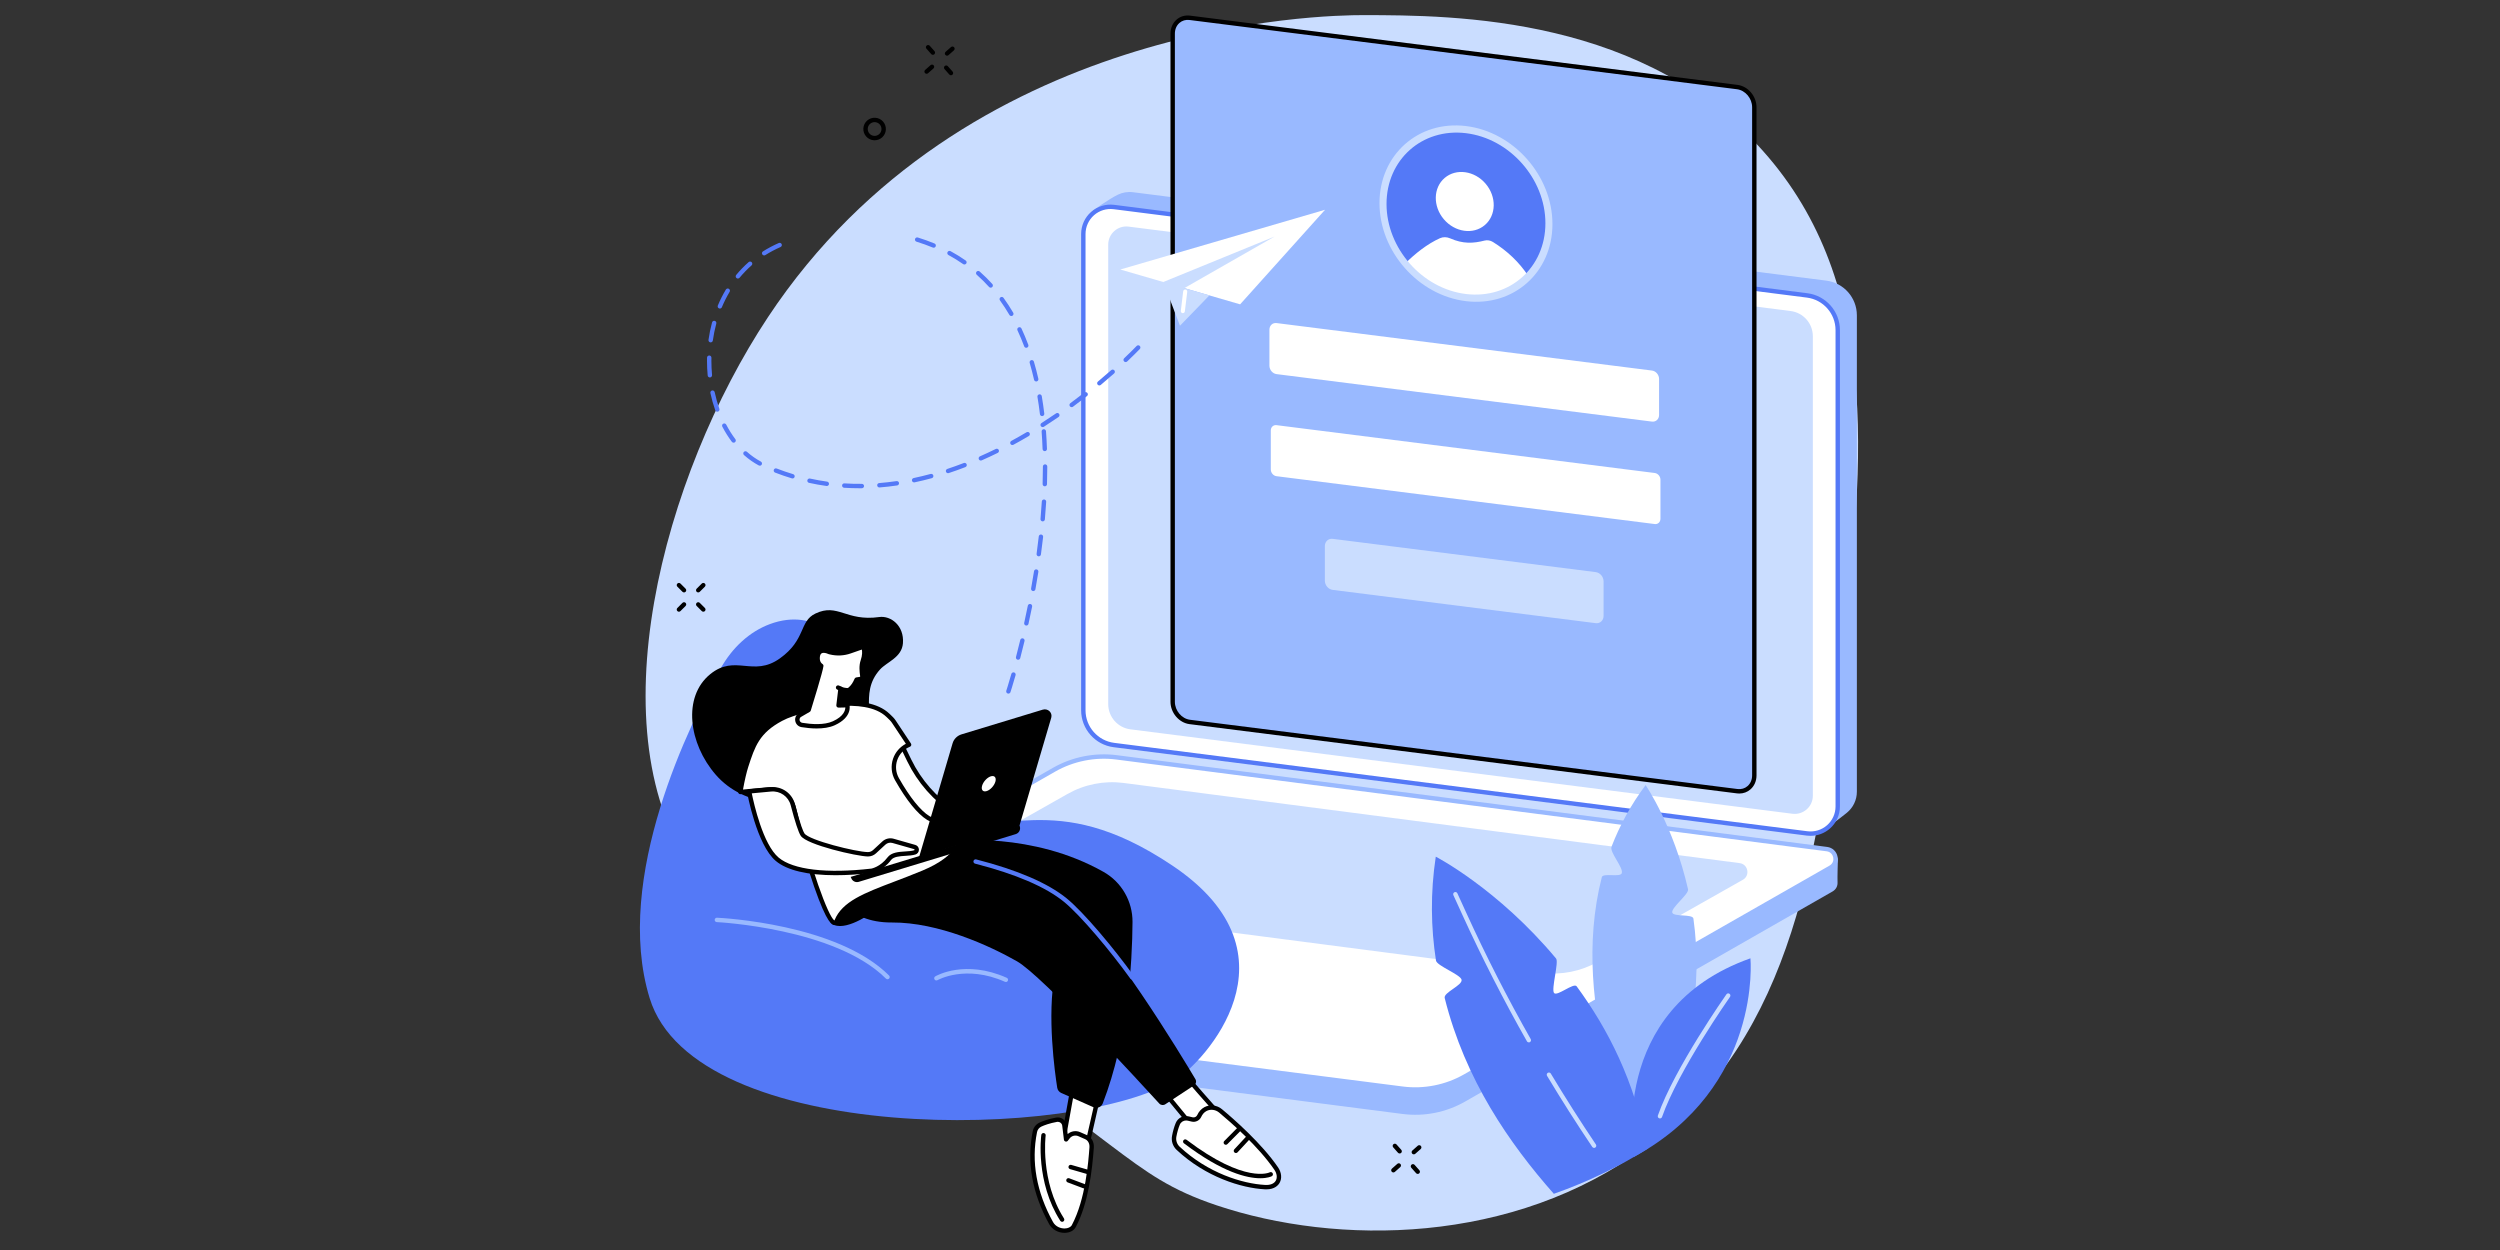 <!-- Generator: Adobe Illustrator 27.5.0, SVG Export Plug-In . SVG Version: 6.00 Build 0)  -->
<svg width="1056" height="528" version="1.1" viewBox="0 0 1056 528" xmlns="http://www.w3.org/2000/svg">
 <rect x="0" y="0" width="1056" height="528" fill="#333333" stroke="none"/>
 <g id="Illustration" transform="matrix(.281 0 0 .281 177.38 -87.885)">
  <g id="Sign_in_page_5_">
   <path d="m1418.2 335.49c-59.241-0.094-599.72 8.16-895.06 454.07-157.21 237.36-262.69 625.5-108.59 836.97 45.507 62.451 69.36 48.714 312.61 196.54 333.9 202.91 332.34 255.15 470.56 301.58 179.94 60.439 445.81 60.312 644.97-88.102 225.98-168.41 259.4-448.25 292.87-728.54 32.848-275.07 66.127-553.77-108.59-759.04-181.13-212.8-472.25-213.26-608.77-213.48z" fill="#caddff"/>
   <path d="m2117.1 1555.8-1045.2-145.36c-26.244-3.347-45.91-25.68-45.91-52.136l-14.338-729.06s23.826-17.177 37.33-23.76c6.872-3.35 14.784-4.818 23.016-3.768l1042.1 132.9c26.244 3.347 45.91 25.68 45.91 52.136v716.08c0 12.811-5.854 24.108-14.912 31.555-8.34 6.858-27.985 21.419-27.985 21.419z" fill="#99b9ff"/>
   <path d="m2085.2 1565.5-1042.1-132.9c-26.244-3.347-45.91-25.68-45.91-52.137v-716.08c0-24.607 21.599-43.627 46.009-40.514l1042.1 132.9c26.244 3.347 45.909 25.68 45.909 52.136v716.08c1e-3 24.607-21.598 43.627-46.008 40.514z" fill="#fff"/>
   <path d="m2063.1 1536-995.08-126.9c-19.085-2.434-33.386-18.674-33.386-37.914v-690.72c0-16.435 14.426-29.137 30.728-27.058l995.08 126.9c19.085 2.434 33.385 18.674 33.385 37.914v690.72c0 16.434-14.425 29.137-30.727 27.058z" fill="#caddff"/>
   <path d="m2090.4 1569.2c-1.855 0-3.719-0.118-5.58-0.355l-1042.1-132.9c-27.819-3.549-48.795-27.372-48.795-55.414v-716.08c0-12.677 5.456-24.751 14.97-33.128 9.512-8.377 22.182-12.259 34.758-10.66l1042.1 132.9c27.816 3.549 48.793 27.372 48.793 55.414v716.08c0 12.677-5.456 24.751-14.97 33.128-8.105 7.137-18.5 11.015-29.176 11.015zm-4.746-6.907c10.699 1.363 21.469-1.939 29.558-9.063 8.092-7.124 12.73-17.393 12.73-28.173v-716.08c0-24.728-18.496-45.734-43.023-48.862l-1042.1-132.9c-10.688-1.361-21.469 1.939-29.56 9.065-8.091 7.124-12.73 17.391-12.73 28.171v716.08c0 24.727 18.498 45.734 43.025 48.862z" fill="#5479f7"/>
   <path d="m1477.2 1987.3-1071.8-138.22c-8.389-1.074-13.12-8.098-13.012-15.122 0.074-4.845 0.467-38.961 0.467-38.961l566.71-323.98c28.394-16.217 65.131-22.481 97.565-18.327l1058.3 136.51c6.372 0.822 11.833 4.954 14.356 10.862l1.702 3.984s-0.909 28.452-0.54 35.098c0.288 5.196-2.05 10.562-7.495 13.672l-552.48 315.89c-28.395 16.217-61.299 22.742-93.733 18.589z" fill="#99b9ff"/>
   <path d="m537.28 1827.9-127.99-16.534c-14.176-1.815-17.905-20.618-5.495-27.706l549.52-313.85c28.394-16.217 61.298-22.743 93.732-18.589l1068 137.96c14.176 1.815 17.905 20.618 5.495 27.706l-549.52 313.85c-28.394 16.217-61.299 22.743-93.733 18.589z" fill="#fff"/>
   <path d="m1686.3 1775.1-926.06-120.5c-12.804-1.64-16.172-18.621-4.963-25.023l217.74-123.1c25.645-14.647 55.364-20.541 84.658-16.79l926.06 120.5c12.803 1.64 16.172 18.622 4.963 25.023l-217.74 123.1c-25.644 14.648-55.363 20.542-84.658 16.791z" fill="#caddff"/>
   <path d="m1496.1 1953.8c-6.443 0-12.885-0.406-19.291-1.225l-522.99-67.078c-1.81-0.232-3.087-1.887-2.855-3.695 0.23-1.808 1.896-3.065 3.693-2.857l522.99 67.078c31.516 4.044 64.075-2.42 91.674-18.182l549.52-313.85c5.342-3.05 6.408-8.364 5.624-12.32s-3.796-8.463-9.899-9.244l-1068-137.96c-31.514-4.037-64.077 2.418-91.672 18.182l-76.994 43.976c-1.582 0.901-3.599 0.355-4.506-1.23-0.905-1.584-0.352-3.601 1.229-4.506l76.994-43.975c28.835-16.466 62.869-23.206 95.791-18.997l1068 137.96c7.887 1.01 13.988 6.707 15.533 14.51 1.548 7.803-1.918 15.394-8.824 19.339l-549.52 313.85c-23.228 13.264-49.821 20.221-76.498 20.223z" fill="#99b9ff"/>
   <path d="m1980.2 1502.1-823.01-104.09c-14.167-1.792-25.652-15.369-25.652-30.326v-1004.3c0-14.957 11.485-25.629 25.652-23.837l823.01 104.09c14.167 1.792 25.652 15.369 25.652 30.326v1004.3c0 14.957-11.485 25.629-25.652 23.837z" fill="#99b9ff"/>
   <path d="m1983.3 1505.6c-1.159 0-2.33-0.075-3.512-0.224l-823.02-104.1c-15.735-1.988-28.539-17.062-28.539-33.601v-1004.3c0-8.433 3.216-15.912 9.059-21.062 5.514-4.861 12.726-7.004 20.31-6.051l823.02 104.1c15.735 1.988 28.539 17.062 28.539 33.601v1004.3c0 8.433-3.216 15.912-9.059 21.063-4.654 4.102-10.521 6.273-16.798 6.273zm-2.682-6.775c5.677 0.718 11.041-0.864 15.114-4.454 4.398-3.878 6.821-9.598 6.821-16.107v-1004.3c0-13.328-10.213-25.463-22.765-27.049l-823.02-104.1c-5.677-0.729-11.043 0.862-15.114 4.454-4.398 3.878-6.821 9.598-6.821 16.107v1004.3c0 13.328 10.211 25.463 22.765 27.049z"/>
   <path d="m1852 946.5-564.35-71.378c-5.903-0.747-10.688-6.403-10.688-12.635v-54.164c0-6.232 4.785-10.678 10.688-9.931l564.35 71.378c5.903 0.747 10.688 6.404 10.688 12.635v54.164c0 6.232-4.785 10.678-10.688 9.931z" fill="#fff"/>
   <path d="m1856.2 1100.5-568.61-71.917c-4.726-0.598-8.557-5.127-8.557-10.116v-58.663c0-4.989 3.831-8.549 8.557-7.951l568.61 71.917c4.726 0.598 8.557 5.127 8.557 10.116v58.664c-1e-3 4.987-3.831 8.547-8.557 7.95z" fill="#fff"/>
   <path d="m1767.5 1249.5-395.48-50.02c-6.49-0.821-11.751-7.04-11.751-13.892v-51.92c0-6.851 5.261-11.74 11.751-10.919l395.48 50.02c6.49 0.821 11.751 7.04 11.751 13.891v51.92c-1e-3 6.852-5.262 11.741-11.751 10.92z" fill="#caddff"/>
   <ellipse transform="matrix(.762 -.648 .648 .762 -36.221 1169.1)" cx="1572.4" cy="633.85" rx="118.1" ry="133.3" fill="#5479f7"/>
   <ellipse transform="matrix(.762 -.648 .648 .762 -25.352 1163.6)" cx="1570.3" cy="616.29" rx="41.224" ry="46.531" fill="#fff"/>
   <path d="m1481.1 708.77c14.891-14.793 32.968-29.283 52.23-37.943 4.654-2.092 10.168-2.015 15.266 0.224 19.602 8.61 34.853 7.63 51.788 3.335 4.113-1.043 8.674-0.301 12.603 2.149 21.181 13.212 39.495 30.16 53.436 51.64-55.032 55.316-143.18 35.691-185.32-19.405z" fill="#fff"/>
   <path d="m1572.4 765.46c-71.682-8.694-130-74.808-130-147.38 0-72.568 58.317-124.54 130-115.84s130 74.808 130 147.38c1e-3 72.569-58.316 124.54-130 115.84zm0-252.5c-65.841-7.986-119.41 39.748-119.41 106.4s53.565 127.38 119.41 135.37 119.41-39.748 119.41-106.4c1e-3 -66.654-53.564-127.38-119.41-135.37z" fill="#caddff"/>
   <path d="m526.08 1250.9c-30.498 11.317-56.392 35.145-74.011 66.507-44.956 80.027-162.29 314.59-106.79 495.71 67.979 221.86 642.69 215.92 792.47 121.5 38.053-23.989 193.75-185.82-6.086-320.34-183.17-123.3-258.88-32.788-343.34-81.365-84.463-48.577-145.47-243.53-176.63-271.23-20.124-17.891-51.432-23.474-85.612-10.791z" fill="#5479f7"/>
   <path d="m702.86 1784.8c-0.845 0-1.69-0.322-2.334-0.965-75.943-75.891-252.55-84.877-254.32-84.959-1.821-0.084-3.229-1.627-3.145-3.45 0.084-1.821 1.668-3.194 3.45-3.145 7.352 0.338 180.95 9.201 258.68 86.881 1.29 1.29 1.29 3.381 2e-3 4.671-0.644 0.645-1.491 0.967-2.336 0.967z" fill="#99b9ff"/>
   <path d="m880.78 1788.9c-0.45 0-0.903-0.09-1.339-0.286-59.221-26.344-101.02-2.715-101.44-2.474-1.572 0.92-3.592 0.387-4.514-1.187-0.92-1.571-0.393-3.59 1.178-4.512 1.806-1.06 44.982-25.658 107.46 2.141 1.666 0.739 2.416 2.691 1.675 4.357-0.547 1.23-1.755 1.961-3.019 1.961z" fill="#99b9ff"/>
   <path d="m1150.5 1929.3c0.527 1.736 63.978 73.442 63.978 73.442l-42.3 16.655-51.091-62.194z" fill="#fff"/>
   <path d="m1172.2 2022.7c-0.967 0-1.911-0.426-2.552-1.206l-51.091-62.194c-1.099-1.339-0.978-3.3 0.28-4.491l29.414-27.902c0.832-0.787 2.01-1.083 3.117-0.797 0.89 0.236 1.632 0.83 2.059 1.623 2.564 3.639 39.291 45.411 63.546 72.824 0.714 0.806 0.991 1.911 0.74 2.96-0.251 1.047-1 1.907-2.001 2.3l-42.301 16.653c-0.394 0.155-0.805 0.23-1.211 0.23zm-46.587-65.216 47.613 57.961 35.678-14.046c-39.784-44.979-53.733-61.168-58.703-67.239z"/>
   <path d="m1171.4 1990.2c1.626-3.59 4.45-7.692 9.304-10.302 7.311-3.93 16.357-2.59 22.737 2.722 15.948 13.28 59.225 50.836 83.708 86.8 8.653 12.711 3.615 28.892-16.962 27.778-33.722-1.825-86.96-17.718-130.38-58.225-4.984-4.65-7.321-11.506-6.064-18.208 1.026-5.474 2.701-12.314 5.376-18.745 2.557-6.149 9.266-9.466 15.741-7.928l5.833 1.386c4.377 1.041 8.854-1.177 10.712-5.278z" fill="#fff"/>
   <path d="m1272.3 2100.6c-0.716 0-1.451-0.02-2.212-0.06-35.459-1.92-88.877-18.455-132.46-59.107-5.884-5.488-8.521-13.424-7.057-21.232 1.361-7.255 3.235-13.786 5.574-19.405 3.179-7.653 11.4-11.814 19.551-9.871l5.834 1.386c2.814 0.664 5.737-0.772 6.941-3.431 2.38-5.249 6.096-9.346 10.75-11.847 8.255-4.437 18.868-3.192 26.411 3.095 17.193 14.315 59.829 51.495 84.327 87.478 5.183 7.614 6.064 16.492 2.3 23.165-2.122 3.761-7.483 9.829-19.959 9.829zm-120.59-103.54c-4.095 0-7.855 2.395-9.467 6.275-2.163 5.196-3.904 11.281-5.179 18.085-1.047 5.572 0.849 11.249 5.071 15.187 42.288 39.446 94.009 55.485 128.31 57.34 7.803 0.445 13.487-1.855 16.062-6.417 2.524-4.471 1.754-10.682-2.008-16.206-24.027-35.289-66.112-71.981-83.093-86.12-5.497-4.579-13.156-5.522-19.059-2.352-3.414 1.836-6.06 4.781-7.861 8.756-2.504 5.529-8.607 8.538-14.482 7.128l-5.834-1.387c-0.825-0.194-1.65-0.289-2.461-0.289z"/>
   <path d="m1263.2 2083.9c-19.558 0-56.465-8.341-114.77-52.531-1.453-1.101-1.739-3.173-0.636-4.626 1.103-1.451 3.173-1.735 4.626-0.636 88.344 66.955 124.63 49.104 124.98 48.913 1.614-0.851 3.611-0.237 4.463 1.376s0.236 3.611-1.376 4.463c-0.585 0.308-6.096 3.041-17.288 3.041z"/>
   <path d="m1226.6 2046c-0.804 0-1.608-0.29-2.244-0.879-1.337-1.24-1.417-3.33-0.179-4.667l17.122-18.476c1.242-1.339 3.33-1.417 4.667-0.178 1.337 1.24 1.417 3.33 0.178 4.667l-17.122 18.476c-0.651 0.702-1.537 1.057-2.422 1.057z"/>
   <path d="m1211.4 2033.6c-0.84 0-1.681-0.318-2.326-0.959-1.294-1.283-1.303-3.375-0.017-4.669l18.855-19.005c1.283-1.292 3.371-1.305 4.669-0.017 1.294 1.283 1.303 3.375 0.017 4.669l-18.854 19.005c-0.646 0.649-1.495 0.976-2.344 0.976z"/>
   <polygon points="981.44 1946.6 1018.2 1967.7 998.67 2053.2 966.64 2028.9" fill="#fff"/>
   <path d="m998.67 2056.5c-0.712 0-1.417-0.23-1.999-0.675l-32.032-24.386c-0.987-0.75-1.47-1.99-1.251-3.212l14.807-82.233c0.191-1.057 0.884-1.956 1.857-2.408 0.976-0.453 2.109-0.406 3.037 0.129l36.708 21.069c1.258 0.722 1.898 2.182 1.576 3.596l-19.482 85.55c-0.249 1.094-1.038 1.989-2.094 2.371-0.366 0.134-0.748 0.199-1.127 0.199zm-28.425-29.091 26.344 20.056 17.801-78.168-30.527-17.522z"/>
   <path d="m1009.7 2037.7c-1.957 26.622-6.659 80.152-26.792 118.11-5.401 10.182-26.486 9.424-34.143-4.461-15.964-28.947-36.363-78.138-24.36-137.53 0.938-4.641 4.037-8.564 8.33-10.554 5.037-2.335 13.006-5.263 24.346-7.33 5.648-1.03 11.007 2.933 11.696 8.637l2.53 20.931 2.668-3.472c4.015-5.225 11.071-7.036 17.102-4.387 3.248 1.427 6.837 3.004 10.084 4.43 6.067 2.665 9.025 9.013 8.539 15.626z" fill="#fff"/>
   <path d="m968.93 2166c-9.63 0-18.659-5.114-23.046-13.07-25.716-46.626-34.027-93.652-24.708-139.78 1.146-5.651 4.948-10.473 10.179-12.896 4.869-2.257 13.182-5.404 25.143-7.584 3.592-0.649 7.315 0.215 10.247 2.375 2.943 2.169 4.882 5.49 5.32 9.112l1.615 13.365c5.071-4.484 12.348-5.727 18.736-2.917l10.084 4.43c6.997 3.074 11.12 10.488 10.503 18.891-2.498 33.982-8.031 83.331-27.167 119.41-2.842 5.357-9.078 8.592-16.683 8.655-0.075 1e-3 -0.15 0-0.223 0zm-10.039-166.94c-0.4 0-0.804 0.037-1.208 0.11-11.277 2.057-19.033 4.985-23.552 7.079-3.33 1.543-5.755 4.613-6.483 8.214-9.001 44.547-0.92 90.062 24.018 135.28 3.968 7.199 11.808 9.719 17.431 9.654 5.065-0.041 9.242-2.012 10.903-5.146 20.701-39.027 24.852-95.531 26.415-116.8 0.417-5.66-2.102-10.396-6.574-12.361l-10.084-4.43c-4.65-2.042-10.06-0.653-13.156 3.377l-2.668 3.472c-0.817 1.062-2.193 1.526-3.491 1.172-1.294-0.355-2.244-1.455-2.406-2.788l-2.53-20.931c-0.224-1.851-1.176-3.48-2.681-4.59-1.163-0.859-2.528-1.306-3.934-1.306zm50.818 38.627h0.021z"/>
   <path d="m965.35 2149.4c-1.09 0-2.158-0.54-2.788-1.529-37.352-58.662-28.891-126.22-28.513-129.06 0.241-1.81 1.866-3.093 3.708-2.838 1.806 0.239 3.078 1.898 2.84 3.706-0.09 0.673-8.489 68.069 27.537 124.65 0.978 1.539 0.527 3.579-1.013 4.56-0.55 0.349-1.163 0.516-1.771 0.516z"/>
   <path d="m1003.1 2077.5c-0.303 0-0.61-0.041-0.916-0.129l-24.912-7.182c-1.754-0.505-2.765-2.334-2.259-4.087 0.505-1.754 2.337-2.762 4.086-2.259l24.912 7.182c1.754 0.505 2.764 2.334 2.259 4.086-0.416 1.447-1.736 2.389-3.17 2.389z"/>
   <path d="m998.36 2099.2c-0.387 0-0.78-0.067-1.163-0.21l-23.526-8.852c-1.707-0.643-2.569-2.547-1.928-4.254 0.643-1.709 2.552-2.569 4.254-1.928l23.526 8.852c1.707 0.643 2.569 2.547 1.928 4.254-0.499 1.323-1.756 2.138-3.091 2.138z"/>
   <path d="m800.95 1576.8s119.25-14.181 226.69 46.604c27.082 15.321 43.689 44.135 43.519 75.25-0.339 61.769-6.875 174.68-44.72 272.69-2.153 5.576-8.544 8.214-14.01 5.794l-48.357-21.407c-3.249-1.438-5.547-4.418-6.099-7.927-3.557-22.642-15.572-108.75-3.532-171.22 13.974-72.5-219.63-149.34-219.63-149.34z"/>
   <path d="m1163.5 1944.4-43.101 28.325c-2.88 1.893-6.707 1.413-9.029-1.133-26.517-29.075-176.23-192.35-213.77-213.73-41.229-23.484-118.26-58.83-188.23-58.41s-84.72-48.176-84.72-48.176l99.765-64.463s172.64 19.546 245.59 78.883c65.873 53.577 175.09 234.62 195.68 269.27 1.915 3.224 0.95 7.371-2.184 9.43z"/>
   <path d="m1070.4 1785c-1.025 0-2.038-0.477-2.683-1.376-29.089-40.48-74.357-94.699-99.759-115.36-27.483-22.352-72.385-41.62-133.46-57.269-1.767-0.454-2.831-2.251-2.38-4.018 0.454-1.767 2.244-2.842 4.018-2.38 62.009 15.888 107.76 35.583 135.99 58.542 25.83 21.01 71.614 75.799 100.95 116.63 1.064 1.481 0.726 3.543-0.755 4.607-0.582 0.419-1.255 0.621-1.924 0.621z" fill="#5479f7"/>
   <path d="m722.85 1429.7 12.779 26.296c15.209 31.296 38.598 57.889 67.686 76.958l11.794 7.732c7.56 4.956 16.549 7.264 25.559 6.561l1.377-0.107c13.766-1.073 27.446 2.947 38.447 11.298l-30.926 9.939c-18.857 6.06-39.394 4.638-57.062-4.32-16.925-8.582-37.624-22.665-54.878-45.144-36.151-47.098-44.511-76.099-44.511-76.099z" fill="#fff"/>
   <path d="m826.09 1575.4c-12.115 0-24.085-2.818-35.082-8.394-22.414-11.365-41.258-26.869-56.003-46.08-36.116-47.052-44.717-75.984-45.065-77.194-0.458-1.586 0.329-3.267 1.84-3.934l29.736-13.113c1.632-0.718 3.528-0.021 4.304 1.578l12.777 26.297c14.942 30.746 37.948 56.901 66.528 75.638l11.793 7.73c6.911 4.529 15.252 6.66 23.494 6.034l1.374-0.108c14.588-1.156 29.042 3.106 40.704 11.961 0.98 0.744 1.466 1.971 1.257 3.186-0.206 1.212-1.073 2.21-2.244 2.586l-30.927 9.938c-8.059 2.59-16.307 3.875-24.486 3.875zm-128.88-130.78c2.999 8.194 13.964 34.423 43.027 72.289 14.14 18.42 32.226 33.294 53.754 44.21 16.858 8.545 36.233 10.013 54.558 4.123l24.409-7.844c-9.244-5.346-19.921-7.793-30.663-6.958l-1.376 0.107c-9.699 0.757-19.504-1.767-27.627-7.092l-11.793-7.73c-29.577-19.39-53.385-46.458-68.849-78.277l-11.387-23.433z"/>
   <path d="m683.47 1681.9s-39.214 29.935-60.772 21.324 15.547-45.489 26.479-46.917c10.933-1.429 34.293 25.593 34.293 25.593z"/>
   <path d="m690.31 1240.3c17.642-2.448 37.752 12.996 35.754 39.328-1.633 21.511-24.074 28.012-34.459 39.498-33.59 37.151-1.351 77.473-27.611 114.53-25.014 35.298-62.981 11.003-113.8 51.538-40.005 31.912 105.41-16.577 54.503 17.091-40.613 26.861-116.8 24.614-159.86-24.752-40.943-46.94-50.359-117.41-8.41-151.41 37.709-30.566 64.332 5.093 104.54-23.587 39.643-28.274 28.743-55.682 53.503-67.494 33.859-16.153 45.834 12.196 95.836 5.259z"/>
   <path d="m481.63 1503.3c2.249-13.226 5.523-28.78 8.859-39.032 10.268-31.554 17.273-52.082 52.471-70.844 5.269-2.808 10.803-5.091 16.467-6.981l21.269-7.1s87.794-25.105 122.96 8.828c2.849 2.75 6.455 5.852 8.762 9.486l22.912 34.544-0.21 0.086c-20.357 8.325-28.878 32.663-17.989 51.772 12.521 21.972 29.779 47.634 46.951 58.305 5.425 3.371 49.127 21.332 49.127 21.332s10.731 32.702-56.527 60.738-116.27 38.199-130.38 72.823c-8.354 20.5-42.365-77.769-64.263-169.85-4.214-17.718-20.791-29.646-38.924-27.962z" fill="#fff"/>
   <path d="m623.43 1703.3c-0.153 0-0.299-0.01-0.434-0.017-3.182-0.245-10.632-0.819-30.418-57.594-11.617-33.335-23.919-76.169-33.752-117.52-3.811-16.021-19.063-26.957-35.407-25.437l-41.482 3.852c-1.01 0.108-2.029-0.29-2.726-1.043-0.699-0.752-1.006-1.786-0.834-2.797 2.657-15.637 6.013-30.403 8.973-39.502 10.041-30.852 17.296-53.141 54.06-72.736 5.17-2.756 10.723-5.112 16.972-7.199l21.271-7.1c3.796-1.088 90.178-25.271 126.29 9.585 0.477 0.46 0.976 0.931 1.487 1.414 2.64 2.491 5.632 5.314 7.767 8.676l22.877 34.489c0.546 0.826 0.694 1.851 0.404 2.797-0.292 0.946-0.991 1.711-1.909 2.085l-0.211 0.086c-8.865 3.626-15.746 10.903-18.872 19.964-3.104 8.992-2.19 18.876 2.504 27.116 16.542 29.029 32.387 48.784 45.826 57.136 3.809 2.367 31.174 13.904 48.64 21.082 0.892 0.368 1.58 1.107 1.881 2.025 0.477 1.453 10.888 35.938-58.393 64.816-15.155 6.318-29.665 11.836-42.469 16.705-43.96 16.72-75.721 28.799-86.122 54.318-1.656 4.068-4.27 4.796-5.927 4.796zm-0.684-6.378m-96.291-200.93c18.203 0 34.513 12.644 38.795 30.654 21.122 88.809 48.408 164.01 57.8 169.8 0.058-0.116 0.125-0.26 0.196-0.432 11.481-28.176 44.369-40.684 89.888-57.996 12.756-4.852 27.215-10.353 42.275-16.63 55.44-23.109 55.73-49.098 54.913-55.308-8.764-3.612-42.909-17.754-47.987-20.908-14.575-9.059-30.751-29.068-48.077-59.477-5.636-9.888-6.733-21.75-3.01-32.539 3.334-9.663 10.23-17.634 19.201-22.333l-20.787-31.34c-1.728-2.719-4.4-5.243-6.761-7.468-0.529-0.501-1.047-0.989-1.541-1.466-33.406-32.238-118.89-8.278-119.76-8.029l-21.131 7.057c-5.894 1.969-11.116 4.181-15.957 6.763-34.414 18.343-40.968 38.477-50.884 68.95-2.603 7.995-5.533 20.602-8.003 34.326l37.18-3.452c1.22-0.113 2.439-0.169 3.645-0.169z"/>
   <path d="m743.75 1586-32.572-9.28c-4.841-1.379-10.051-0.135-13.747 3.284l-14.149 13.088c-2.701 2.498-6.251 3.854-9.929 3.816-16.053-0.169-90.047-17.327-98.142-29.602-4.002-6.068-10.076-27.308-14.664-44.902-3.844-14.738-17.793-24.519-32.958-23.099l-32.67 3.059s13.998 78.317 42.181 102.05c21.88 18.427 71.343 25.497 142.04 17.268 0 0 14.735-2.502 26.339-18.034 7.411-9.92 27.031-6.113 38.348-9.565 4.019-1.226 3.967-6.933-0.074-8.085z" fill="#fff"/>
   <path d="m624.93 1628.4c-42.039 0-73.159-7.294-89.961-21.445-28.766-24.224-42.724-100.75-43.305-104-0.163-0.909 0.062-1.844 0.621-2.58 0.561-0.735 1.402-1.202 2.322-1.288l32.671-3.059c16.857-1.573 32.187 9.171 36.46 25.553 8.386 32.159 12.511 41.321 14.224 43.92 6.844 10.376 77.805 27.931 95.421 28.115 2.782 0.028 5.572-1.013 7.651-2.937l14.151-13.089c4.512-4.173 10.987-5.718 16.892-4.035l32.574 9.28c3.233 0.922 5.424 3.798 5.454 7.16 0.032 3.36-2.109 6.277-5.323 7.257-4.321 1.318-9.4 1.647-14.779 1.993-8.837 0.57-17.975 1.159-21.888 6.391-12.253 16.402-27.776 19.203-28.431 19.313-19.811 2.31-38.139 3.449-54.754 3.449zm-126.08-123.08c3.111 15.392 16.761 76.698 40.371 96.58 21.718 18.287 72.577 24.308 139.53 16.514-0.034 0 13.483-2.55 24.078-16.729 5.733-7.677 16.9-8.397 26.752-9.031 4.983-0.32 9.688-0.623 13.276-1.718 0.432-0.133 0.649-0.43 0.647-0.881-4e-3 -0.453-0.228-0.746-0.662-0.871l-32.571-9.28c-3.712-1.055-7.771-0.086-10.6 2.534l-14.149 13.087c-3.274 3.031-7.534 4.693-12.014 4.693h-0.192c-15.802-0.166-91.816-17.367-100.86-31.084-3.444-5.224-8.523-20.662-15.101-45.887-3.455-13.24-15.834-21.894-29.457-20.647z"/>
   <path d="m584.34 1379.9s18.339-59.127 18.966-66.305c0 0-5.839-3.077-5.511-12.078 0.624-17.123 17.609-8.642 17.609-8.642l1.669 0.402c9.742 2.348 19.954 1.841 29.416-1.46l19.867-6.932s4.163 7.299-0.682 21.386c-2.309 6.715-1.86 14.521-0.64 22.679 0.322 2.153-1.159 4.163-3.311 4.493l-5.31 0.815c-2.765 6.43-5.247 10.255-9.842 14.384-1.256 1.129-2.905 1.746-4.592 1.659-2.286-0.119-5.82-0.61-9.781-2.27l-2.988 25.088 13.184-0.321s4.753 15.721-20.205 27.102c-13.778 6.283-33.289 5.006-48.006 2.601-7.55-1.234-9.425-11.218-2.811-15.063z" fill="#fff"/>
   <path d="m596.48 1407.8c-8.093 0-16.084-0.901-22.827-2.001-4.843-0.791-8.547-4.418-9.437-9.235-0.884-4.798 1.275-9.486 5.499-11.943l11.853-6.892c6.748-21.798 16.355-53.896 18.165-62.667-2.246-2.021-5.505-6.247-5.237-13.629 0.217-5.944 2.214-10.078 5.94-12.29 6.071-3.603 14.108-0.279 16.084 0.641l1.329 0.32c9.147 2.203 18.674 1.73 27.554-1.367l19.867-6.933c1.496-0.52 3.169 0.097 3.955 1.481 0.2 0.351 4.843 8.775-0.428 24.098-2.244 6.526-1.509 14.336-0.495 21.116 0.589 3.94-2.134 7.638-6.075 8.244l-3.526 0.542c-2.797 6.133-5.512 9.886-9.921 13.85-1.915 1.722-4.445 2.618-6.971 2.5-1.72-0.088-4.091-0.368-6.815-1.116l-2.053 17.242 9.375-0.228c1.509 0.069 2.812 0.927 3.239 2.345 0.228 0.757 5.275 18.627-21.995 31.063-7.931 3.619-17.577 4.859-27.08 4.859zm10.395-113.68c-1.137 0-2.214 0.196-3.078 0.712-1.664 0.993-2.573 3.298-2.702 6.847-0.241 6.658 3.637 8.968 3.803 9.063 1.114 0.641 1.81 1.9 1.698 3.181-0.641 7.32-17.214 60.911-19.102 66.996-0.245 0.791-0.778 1.46-1.494 1.877l-12.967 7.539c-2.726 1.584-2.468 4.256-2.324 5.037 0.301 1.625 1.511 3.506 4.009 3.915 13.749 2.244 32.918 3.665 46.104-2.35 16.316-7.44 18.592-16.451 18.648-20.721l-10.179 0.247c-0.957-0.047-1.879-0.372-2.522-1.079-0.645-0.709-0.95-1.662-0.836-2.614l2.988-25.089c0.122-1.027 0.72-1.939 1.617-2.461 0.892-0.52 1.982-0.587 2.939-0.193 3.53 1.481 6.666 1.915 8.674 2.018 0.819 0.056 1.593-0.258 2.214-0.815 4.054-3.644 6.329-6.984 9.016-13.235 0.449-1.045 1.406-1.786 2.532-1.958l5.309-0.815c0.355-0.056 0.602-0.387 0.548-0.742-1.133-7.567-1.926-16.365 0.78-24.239 2.661-7.739 2.339-13.143 1.731-16.095l-16.705 5.83c-10.078 3.519-20.89 4.052-31.278 1.552l-1.668-0.402c-0.243-0.058-0.477-0.144-0.701-0.256-1.189-0.587-4.293-1.75-7.054-1.75zm-22.534 85.821h0.021z"/>
   <path d="m632.2 1351.3c-0.469 0-0.946-0.099-1.399-0.312l-3.646-1.709c-1.651-0.774-2.362-2.741-1.589-4.392 0.772-1.651 2.737-2.367 4.392-1.589l3.646 1.709c1.651 0.774 2.362 2.741 1.589 4.392-0.561 1.198-1.752 1.901-2.993 1.901z"/>
   <path d="m900.87 1555.1-150.42 45.74 50.225-170.69c1.856-6.422 6.938-11.52 13.464-13.505l122.07-37.121c7.754-2.358 14.987 4.515 12.783 12.146z"/>
   <path d="m865.01 1487.8c-1.777 6.149-7.687 12.493-13.201 14.169-5.514 1.677-8.543-1.949-6.767-8.098 1.777-6.149 7.687-12.493 13.2-14.169 5.515-1.676 8.545 1.949 6.768 8.098z" fill="#fff"/>
   <path d="m895.61 1566.6-235.96 71.751c-4.875 1.482-10.028-1.271-11.509-6.15l-0.703-1.26 253.61-77.12 0.703 1.26c1.481 4.88-1.269 10.037-6.144 11.519z"/>
   <polygon points="1052.8 717.9 1232.9 770.24 1360.6 628.06" fill="#fff"/>
   <polygon points="1142.5 802.39 1117.4 736.67 1284.8 668.26 1149 745.87 1186.7 756.81" fill="#caddff"/>
   <path d="m1146.8 783.51c-0.125 0-0.249-6e-3 -0.374-0.024-1.681-0.202-2.878-1.732-2.674-3.414l3.573-29.435c0.202-1.683 1.765-2.902 3.414-2.674 1.681 0.202 2.878 1.732 2.674 3.414l-3.573 29.435c-0.188 1.557-1.512 2.698-3.04 2.698z" fill="#fff"/>
   <path d="m389.31 1232.3c-0.845 0-1.69-0.322-2.335-0.967-1.29-1.288-1.29-3.379 0-4.669l7.679-7.681c1.29-1.29 3.379-1.29 4.669 0 1.29 1.288 1.29 3.379 0 4.669l-7.678 7.681c-0.645 0.645-1.49 0.967-2.335 0.967z"/>
   <path d="m418.32 1203.3c-0.845 0-1.69-0.323-2.335-0.967-1.29-1.29-1.29-3.381 0-4.669l7.681-7.679c1.29-1.29 3.379-1.29 4.669 0s1.29 3.381 0 4.669l-7.681 7.679c-0.645 0.645-1.489 0.967-2.334 0.967z"/>
   <path d="m426 1232.3c-0.845 0-1.689-0.322-2.334-0.967l-7.681-7.681c-1.29-1.29-1.29-3.379 0-4.669s3.379-1.29 4.669 0l7.681 7.681c1.29 1.29 1.29 3.379 0 4.669-0.645 0.645-1.49 0.967-2.335 0.967z"/>
   <path d="m396.99 1203.3c-0.845 0-1.69-0.323-2.335-0.967l-7.679-7.679c-1.29-1.29-1.29-3.379 0-4.669s3.379-1.29 4.669 0l7.678 7.679c1.29 1.29 1.29 3.379 0 4.669-0.644 0.645-1.489 0.967-2.333 0.967z"/>
   <path d="m761.62 423.67c-0.914 0-1.823-0.376-2.474-1.114-1.208-1.365-1.081-3.452 0.284-4.66l8.132-7.197c1.367-1.212 3.457-1.079 4.66 0.284 1.208 1.365 1.081 3.452-0.284 4.661l-8.132 7.197c-0.628 0.556-1.41 0.829-2.186 0.829z"/>
   <path d="m792.35 396.48c-0.914 0-1.823-0.376-2.474-1.113-1.208-1.367-1.081-3.452 0.284-4.661l8.134-7.197c1.367-1.21 3.457-1.081 4.66 0.284 1.208 1.367 1.081 3.453-0.284 4.661l-8.134 7.197c-0.628 0.556-1.41 0.829-2.186 0.829z"/>
   <path d="m798.25 425.9c-0.914 0-1.823-0.376-2.474-1.114l-7.197-8.134c-1.208-1.367-1.081-3.452 0.284-4.661 1.367-1.212 3.455-1.081 4.66 0.284l7.197 8.134c1.208 1.367 1.081 3.452-0.284 4.661-0.627 0.557-1.41 0.83-2.186 0.83z"/>
   <path d="m771.06 395.18c-0.914 0-1.823-0.376-2.474-1.113l-7.199-8.134c-1.208-1.365-1.081-3.452 0.284-4.66 1.367-1.212 3.457-1.081 4.66 0.284l7.199 8.134c1.208 1.365 1.081 3.452-0.284 4.66-0.627 0.556-1.41 0.829-2.186 0.829z"/>
   <path d="m683.48 523.63c-0.346 0-0.692-0.011-1.04-0.032-4.518-0.275-8.657-2.294-11.653-5.684-2.999-3.388-4.499-7.741-4.222-12.257 0.275-4.517 2.294-8.655 5.681-11.653 3.388-2.997 7.713-4.495 12.26-4.22 9.321 0.568 16.44 8.614 15.873 17.937-0.549 8.974-8.028 15.909-16.899 15.909zm-0.024-27.275c-2.524 0-4.929 0.909-6.834 2.595-2.068 1.829-3.3 4.355-3.468 7.109v2e-3c-0.348 5.688 3.996 10.598 9.687 10.946 5.669 0.352 10.598-4.001 10.946-9.689 0.346-5.688-3.998-10.598-9.684-10.944-0.217-0.013-0.432-0.019-0.647-0.019zm-13.597 9.504h0.021z"/>
   <path d="m1463.3 2075.2c-0.914 0-1.823-0.376-2.474-1.114-1.208-1.367-1.081-3.452 0.284-4.66l8.134-7.197c1.367-1.21 3.457-1.081 4.66 0.284 1.208 1.367 1.081 3.452-0.284 4.66l-8.134 7.197c-0.628 0.557-1.41 0.83-2.186 0.83z"/>
   <path d="m1494 2048c-0.914 0-1.823-0.376-2.474-1.114-1.208-1.367-1.081-3.452 0.284-4.66l8.134-7.197c1.367-1.21 3.454-1.081 4.66 0.284 1.208 1.367 1.081 3.452-0.284 4.66l-8.134 7.197c-0.628 0.558-1.41 0.83-2.186 0.83z"/>
   <path d="m1499.9 2077.4c-0.914 0-1.823-0.376-2.474-1.114l-7.197-8.134c-1.208-1.367-1.081-3.452 0.284-4.661 1.365-1.212 3.457-1.081 4.66 0.284l7.197 8.134c1.208 1.367 1.081 3.452-0.284 4.66-0.627 0.558-1.41 0.831-2.186 0.831z"/>
   <path d="m1472.7 2046.7c-0.914 0-1.823-0.376-2.474-1.114l-7.197-8.134c-1.208-1.367-1.081-3.452 0.284-4.661 1.365-1.212 3.455-1.081 4.66 0.284l7.197 8.134c1.208 1.367 1.082 3.452-0.284 4.66-0.627 0.558-1.409 0.831-2.186 0.831z"/>
   <g fill="#5479f7">
    <path d="m660.76 1046.7c-7.705 0-15.471-0.245-23.087-0.731-1.819-0.116-3.201-1.685-3.085-3.506 0.116-1.818 1.571-3.231 3.506-3.085 8.624 0.55 17.431 0.784 26.157 0.701h0.03c1.81 0 3.285 1.458 3.302 3.272 0.017 1.823-1.449 3.315-3.272 3.332-1.185 0.011-2.367 0.017-3.551 0.017zm29.886-1.199c-1.705 0-3.149-1.311-3.287-3.04-0.144-1.819 1.212-3.409 3.029-3.553 8.579-0.683 17.333-1.675 26.015-2.949 1.821-0.256 3.485 0.984 3.747 2.788 0.265 1.804-0.984 3.482-2.788 3.747-8.826 1.294-17.726 2.302-26.449 2.997-0.091 0.01-0.179 0.01-0.267 0.01zm-79.034-2.193c-0.153 0-0.307-0.011-0.462-0.032-8.788-1.232-17.616-2.816-26.245-4.712-1.78-0.391-2.906-2.152-2.515-3.934 0.389-1.78 2.15-2.919 3.934-2.515 8.461 1.859 17.122 3.414 25.742 4.622 1.806 0.254 3.066 1.922 2.812 3.728-0.231 1.65-1.645 2.843-3.266 2.843zm131.26-5.428c-1.526 0-2.9-1.066-3.227-2.62-0.376-1.786 0.765-3.536 2.55-3.912 8.418-1.774 16.993-3.844 25.493-6.152 1.769-0.484 3.575 0.559 4.052 2.32 0.479 1.76-0.559 3.575-2.319 4.052-8.622 2.343-17.324 4.443-25.862 6.243-0.231 0.045-0.461 0.069-0.687 0.069zm-182.82-5.899c-0.316 0-0.638-0.045-0.957-0.142-8.435-2.545-16.918-5.464-25.213-8.676-1.703-0.658-2.547-2.569-1.888-4.269 0.658-1.7 2.577-2.547 4.269-1.887 8.141 3.149 16.464 6.013 24.74 8.513 1.745 0.527 2.734 2.369 2.205 4.115-0.428 1.426-1.74 2.346-3.156 2.346zm233.8-7.915c-1.387 0-2.676-0.879-3.136-2.266-0.572-1.733 0.37-3.599 2.1-4.173 8.158-2.693 16.477-5.675 24.723-8.859 1.705-0.656 3.614 0.189 4.269 1.892 0.656 1.701-0.189 3.612-1.892 4.269-8.347 3.222-16.767 6.24-25.028 8.968-0.344 0.116-0.694 0.169-1.036 0.169zm-282.96-11.272c-0.527 0-1.062-0.125-1.559-0.391-7.795-4.179-15.26-9.422-22.191-15.583-1.363-1.212-1.485-3.3-0.273-4.663 1.215-1.361 3.298-1.483 4.663-0.273 6.541 5.817 13.581 10.763 20.923 14.697 1.606 0.862 2.212 2.863 1.35 4.471-0.595 1.109-1.735 1.742-2.913 1.742zm332.26-7.741c-1.27 0-2.481-0.735-3.024-1.971-0.735-1.668 0.024-3.618 1.692-4.353 7.892-3.474 15.907-7.214 23.827-11.114 1.642-0.804 3.618-0.131 4.422 1.503 0.806 1.636 0.133 3.616-1.503 4.422-8.003 3.94-16.107 7.722-24.085 11.234-0.433 0.188-0.884 0.279-1.329 0.279zm47.43-23.331c-1.172 0-2.305-0.623-2.904-1.726-0.871-1.602-0.275-3.607 1.326-4.478 7.594-4.125 15.295-8.495 22.885-12.992 1.569-0.922 3.594-0.411 4.525 1.159 0.928 1.569 0.41 3.594-1.159 4.525-7.661 4.538-15.432 8.949-23.1 13.113-0.501 0.27-1.04 0.399-1.573 0.399zm-419.06-3.508c-1.002 0-1.991-0.454-2.64-1.316-5.245-6.958-10.065-14.63-14.325-22.801-0.842-1.617-0.215-3.612 1.402-4.454 1.616-0.838 3.611-0.219 4.454 1.401 4.093 7.849 8.717 15.211 13.745 21.881 1.096 1.455 0.806 3.526-0.651 4.624-0.594 0.448-1.292 0.665-1.985 0.665zm464.57-23.42c-1.088 0-2.152-0.537-2.782-1.52-0.984-1.537-0.537-3.579 0.997-4.562 7.302-4.68 14.684-9.585 21.939-14.579 1.5-1.032 3.555-0.658 4.592 0.847 1.034 1.503 0.656 3.558-0.847 4.592-7.315 5.037-14.757 9.983-22.12 14.699-0.552 0.355-1.169 0.523-1.779 0.523zm-489.08-23.146c-1.361 0-2.636-0.847-3.115-2.203-2.921-8.287-5.37-16.971-7.277-25.813-0.382-1.784 0.75-3.541 2.533-3.925 1.769-0.368 3.538 0.748 3.925 2.532 1.847 8.573 4.218 16.987 7.049 25.009 0.606 1.72-0.297 3.605-2.016 4.213-0.364 0.127-0.734 0.187-1.099 0.187zm532.65-6.833c-1.015 0-2.014-0.464-2.661-1.343-1.081-1.471-0.767-3.536 0.701-4.618 7.014-5.161 14.074-10.527 20.983-15.948 1.434-1.122 3.51-0.873 4.637 0.561 1.124 1.434 0.873 3.51-0.561 4.637-6.963 5.46-14.076 10.867-21.142 16.069-0.592 0.433-1.278 0.642-1.957 0.642zm41.628-32.649c-0.946 0-1.885-0.404-2.537-1.187-1.169-1.399-0.98-3.482 0.419-4.65 6.746-5.628 13.47-11.413 19.985-17.193 1.363-1.21 3.448-1.086 4.661 0.279 1.21 1.363 1.086 3.45-0.28 4.66-6.565 5.823-13.339 11.653-20.136 17.322-0.616 0.517-1.366 0.769-2.112 0.769zm-585.46-12.025c-1.683 0-3.121-1.284-3.283-2.992-0.673-7.163-1.015-14.437-1.015-21.625-2e-3 -1.711 0.017-3.433 0.056-5.153 0.041-1.797 1.511-3.227 3.299-3.227h0.078c1.823 0.043 3.267 1.554 3.227 3.377-0.039 1.668-0.058 3.334-0.056 4.998 0 6.987 0.331 14.055 0.985 21.011 0.172 1.817-1.163 3.427-2.977 3.596-0.106 0.01-0.211 0.015-0.314 0.015zm625.03-23.12c-0.875 0-1.745-0.346-2.395-1.03-1.255-1.322-1.199-3.414 0.123-4.667 8.691-8.244 14.998-14.624 18.76-18.523 1.271-1.315 3.36-1.348 4.669-0.086 1.313 1.266 1.35 3.358 0.086 4.669-3.809 3.949-10.191 10.404-18.97 18.73-0.64 0.606-1.456 0.907-2.273 0.907zm-623.83-29.592c-0.155 0-0.31-0.011-0.466-0.032-1.806-0.256-3.063-1.926-2.807-3.732 1.26-8.917 3.065-17.754 5.365-26.264 0.475-1.763 2.296-2.801 4.05-2.326 1.76 0.477 2.801 2.289 2.326 4.05-2.231 8.248-3.981 16.817-5.202 25.465-0.233 1.648-1.647 2.839-3.266 2.839zm13.816-50.837c-0.424 0-0.856-0.082-1.273-0.256-1.681-0.703-2.474-2.638-1.771-4.321 3.487-8.336 7.556-16.406 12.09-23.988 0.939-1.563 2.967-2.072 4.527-1.137 1.567 0.935 2.077 2.964 1.139 4.527-4.372 7.311-8.298 15.099-11.664 23.148-0.529 1.266-1.756 2.027-3.048 2.027zm27.09-45.124c-0.742 0-1.487-0.247-2.102-0.757-1.406-1.163-1.602-3.244-0.441-4.65 5.724-6.92 12.025-13.416 18.73-19.311 1.367-1.208 3.457-1.073 4.658 0.299 1.206 1.369 1.07 3.454-0.299 4.658-6.44 5.666-12.498 11.911-17.999 18.562-0.653 0.791-1.597 1.199-2.547 1.199zm39.491-34.732c-1.094 0-2.165-0.544-2.792-1.537-0.976-1.543-0.516-3.581 1.025-4.555 7.466-4.719 15.454-8.953 23.743-12.588 1.674-0.731 3.618 0.03 4.351 1.698 0.731 1.67-0.028 3.618-1.698 4.351-7.986 3.502-15.68 7.58-22.866 12.12-0.548 0.346-1.159 0.511-1.763 0.511z"/>
    <path d="m884.56 1355.4c-0.342 0-0.69-0.054-1.034-0.166-1.732-0.572-2.672-2.438-2.102-4.17 0.03-0.09 3.057-9.297 7.61-25.248 0.503-1.752 2.33-2.762 4.082-2.268 1.752 0.501 2.769 2.328 2.268 4.082-4.594 16.092-7.657 25.409-7.687 25.501-0.459 1.39-1.751 2.269-3.137 2.269zm14.622-50.893c-0.277 0-0.557-0.034-0.838-0.108-1.765-0.462-2.82-2.266-2.358-4.031 2.206-8.427 4.368-17.034 6.428-25.583 0.425-1.771 2.212-2.859 3.983-2.436 1.771 0.426 2.863 2.21 2.435 3.983-2.068 8.588-4.241 17.238-6.457 25.708-0.39 1.484-1.727 2.467-3.193 2.467zm12.381-51.407c-0.234 0-0.473-0.024-0.714-0.077-1.78-0.393-2.906-2.156-2.513-3.936 1.883-8.532 3.71-17.215 5.432-25.807 0.359-1.788 2.098-2.938 3.886-2.588 1.788 0.359 2.947 2.098 2.588 3.887-1.731 8.633-3.566 17.358-5.458 25.931-0.338 1.541-1.705 2.59-3.221 2.59zm10.388-51.841c-0.193 0-0.391-0.017-0.589-0.052-1.795-0.322-2.988-2.04-2.666-3.835 1.565-8.695 3.046-17.442 4.403-25.998 0.286-1.802 1.973-3.025 3.779-2.743 1.799 0.286 3.029 1.978 2.743 3.779-1.363 8.599-2.853 17.391-4.424 26.131-0.288 1.598-1.679 2.718-3.246 2.718zm8.271-52.213c-0.148 0-0.299-0.01-0.449-0.03-1.808-0.247-3.072-1.911-2.827-3.717 1.191-8.743 2.289-17.543 3.263-26.155 0.202-1.812 1.829-3.13 3.652-2.908 1.81 0.204 3.115 1.84 2.908 3.652-0.978 8.661-2.083 17.509-3.28 26.301-0.225 1.658-1.641 2.857-3.267 2.857zm5.914-52.531c-0.097 0-0.195 0-0.292-0.013-1.817-0.159-3.16-1.76-3.001-3.577 0.778-8.863 1.436-17.7 1.954-26.271 0.11-1.818 1.629-3.214 3.495-3.096 1.818 0.11 3.205 1.675 3.095 3.495-0.522 8.629-1.182 17.526-1.967 26.447-0.15 1.721-1.592 3.015-3.284 3.015zm3.182-52.74h-0.105c-1.823-0.056-3.255-1.582-3.196-3.403 0.275-8.743 0.415-17.472 0.415-25.944v-0.372c0-1.823 1.479-3.302 3.302-3.302s3.302 1.479 3.302 3.302v0.372c0 8.541-0.142 17.341-0.419 26.151-0.058 1.788-1.524 3.198-3.299 3.198zm-0.058-52.84c-1.769 0-3.233-1.402-3.298-3.184-0.318-8.859-0.804-17.694-1.445-26.256-0.135-1.819 1.228-3.403 3.046-3.541 1.795-0.127 3.403 1.227 3.541 3.046 0.647 8.65 1.137 17.569 1.457 26.514 0.064 1.823-1.359 3.354-3.182 3.418-0.04 3e-3 -0.078 3e-3 -0.119 3e-3zm-3.999-52.688c-1.649 0-3.074-1.232-3.274-2.911-1.051-8.809-2.309-17.552-3.736-25.991-0.305-1.797 0.905-3.502 2.704-3.805 1.773-0.318 3.502 0.905 3.805 2.704 1.447 8.543 2.719 17.395 3.783 26.31 0.217 1.81-1.077 3.454-2.887 3.669-0.133 0.017-0.264 0.024-0.395 0.024zm-8.878-52.063c-1.509 0-2.87-1.038-3.218-2.571-1.967-8.661-4.185-17.195-6.589-25.362-0.514-1.75 0.488-3.586 2.236-4.102 1.75-0.503 3.586 0.486 4.102 2.236 2.442 8.302 4.693 16.969 6.692 25.766 0.404 1.778-0.709 3.547-2.489 3.951-0.246 0.057-0.493 0.082-0.734 0.082zm-14.97-50.626c-1.339 0-2.597-0.819-3.093-2.148-3.097-8.295-6.496-16.406-10.101-24.108-0.774-1.651-0.063-3.616 1.591-4.39 1.647-0.781 3.618-0.063 4.39 1.591 3.68 7.859 7.15 16.135 10.307 24.599 0.639 1.709-0.23 3.609-1.939 4.248-0.381 0.141-0.77 0.208-1.155 0.208zm-22.44-47.74c-1.135 0-2.24-0.587-2.855-1.638-4.43-7.597-9.213-14.944-14.216-21.841-1.071-1.477-0.744-3.54 0.733-4.611 1.473-1.07 3.543-0.742 4.611 0.733 5.131 7.073 10.035 14.607 14.577 22.391 0.918 1.576 0.387 3.597-1.189 4.517-0.522 0.305-1.096 0.449-1.661 0.449zm-31.001-42.619c-0.901 0-1.797-0.368-2.448-1.088-5.826-6.445-12.049-12.597-18.494-18.285-1.367-1.208-1.498-3.293-0.292-4.661 1.206-1.369 3.291-1.498 4.661-0.292 6.632 5.854 13.031 12.182 19.022 18.809 1.223 1.352 1.118 3.442-0.234 4.663-0.632 0.572-1.423 0.854-2.215 0.854zm-39.493-34.846c-0.653 0-1.311-0.193-1.887-0.593-7.042-4.916-14.486-9.512-22.124-13.663-1.602-0.873-2.195-2.876-1.324-4.48 0.873-1.604 2.883-2.195 4.48-1.322 7.851 4.267 15.503 8.994 22.748 14.048 1.496 1.045 1.862 3.102 0.819 4.598-0.644 0.92-1.669 1.412-2.712 1.412zm-46.237-25.217c-0.421 0-0.851-0.08-1.264-0.252-7.866-3.267-16.116-6.232-24.521-8.811-1.744-0.533-2.724-2.38-2.189-4.123 0.533-1.745 2.384-2.724 4.123-2.188 8.609 2.64 17.06 5.675 25.119 9.022 1.685 0.701 2.483 2.633 1.782 4.316-0.526 1.27-1.754 2.036-3.05 2.036z"/>
   </g>
   <path d="m1831.1 2040.1s-106-207.28-54.489-408.81c1.723-6.74 27.926 0.76 30.011-5.959 2.664-8.586-18.672-31.382-15.38-39.904 12.237-31.677 28.955-62.801 51.21-92.516 0 0 41.992 61.152 63.778 156.61 1.643 7.2-25.143 27.241-23.756 34.821 1.31 7.158 30.807 1.834 31.842 9.31 13.381 96.699 1.861 219.18-83.216 346.45z" fill="#99b9ff"/>
   <path d="m1738.8 1795.4c-4.413-6.033-29.53 15.737-34.014 10.011-4.422-5.646 7.505-46.488 3.041-51.838-87.579-104.96-180.81-153.07-180.81-153.07-8.256 54.526-7.329 106.74 0.307 156.17 1.22 7.895 36.922 21.066 38.473 28.817 1.703 8.504-27.442 19.12-25.365 27.446 30.679 122.98 97.664 219.18 164.04 294.37 51.797-18.238 98.781-41.147 141.16-68.01-20.375-102.6-59.072-178.61-106.82-243.89z" fill="#5479f7"/>
   <path d="m1765 2038.3c-1.062 0-2.104-0.511-2.741-1.457-23.465-34.861-46.338-70.827-67.983-106.9-0.939-1.563-0.432-3.592 1.133-4.529 1.558-0.94 3.59-0.432 4.529 1.133 21.587 35.972 44.397 71.839 67.798 106.61 1.019 1.513 0.617 3.566-0.894 4.583-0.565 0.379-1.208 0.562-1.842 0.562z" fill="#caddff"/>
   <path d="m1666.9 1879.7c-1.15 0-2.266-0.602-2.874-1.672-34.977-61.689-67.643-125.69-97.091-190.21l-13.463-29.5c-0.759-1.659-0.026-3.618 1.632-4.375 1.664-0.761 3.618-0.026 4.375 1.632l13.464 29.5c29.37 64.354 61.948 128.18 96.829 189.7 0.901 1.587 0.344 3.603-1.243 4.501-0.517 0.292-1.076 0.43-1.629 0.43z" fill="#caddff"/>
   <path d="m1825.1 2051.7s-41.951-221.52 174.91-298.41c0 0 18.167 193.37-174.91 298.41z" fill="#5479f7"/>
   <path d="m1864 1994c-0.361 0-0.731-0.058-1.092-0.185-1.72-0.604-2.627-2.487-2.025-4.209 24.88-71.055 102.26-181.08 103.04-182.18 1.051-1.492 3.117-1.842 4.602-0.793 1.49 1.051 1.845 3.113 0.793 4.602-0.774 1.096-77.626 110.37-102.2 180.56-0.476 1.359-1.753 2.21-3.116 2.21z" fill="#caddff"/>
  </g>
 </g>
</svg>
